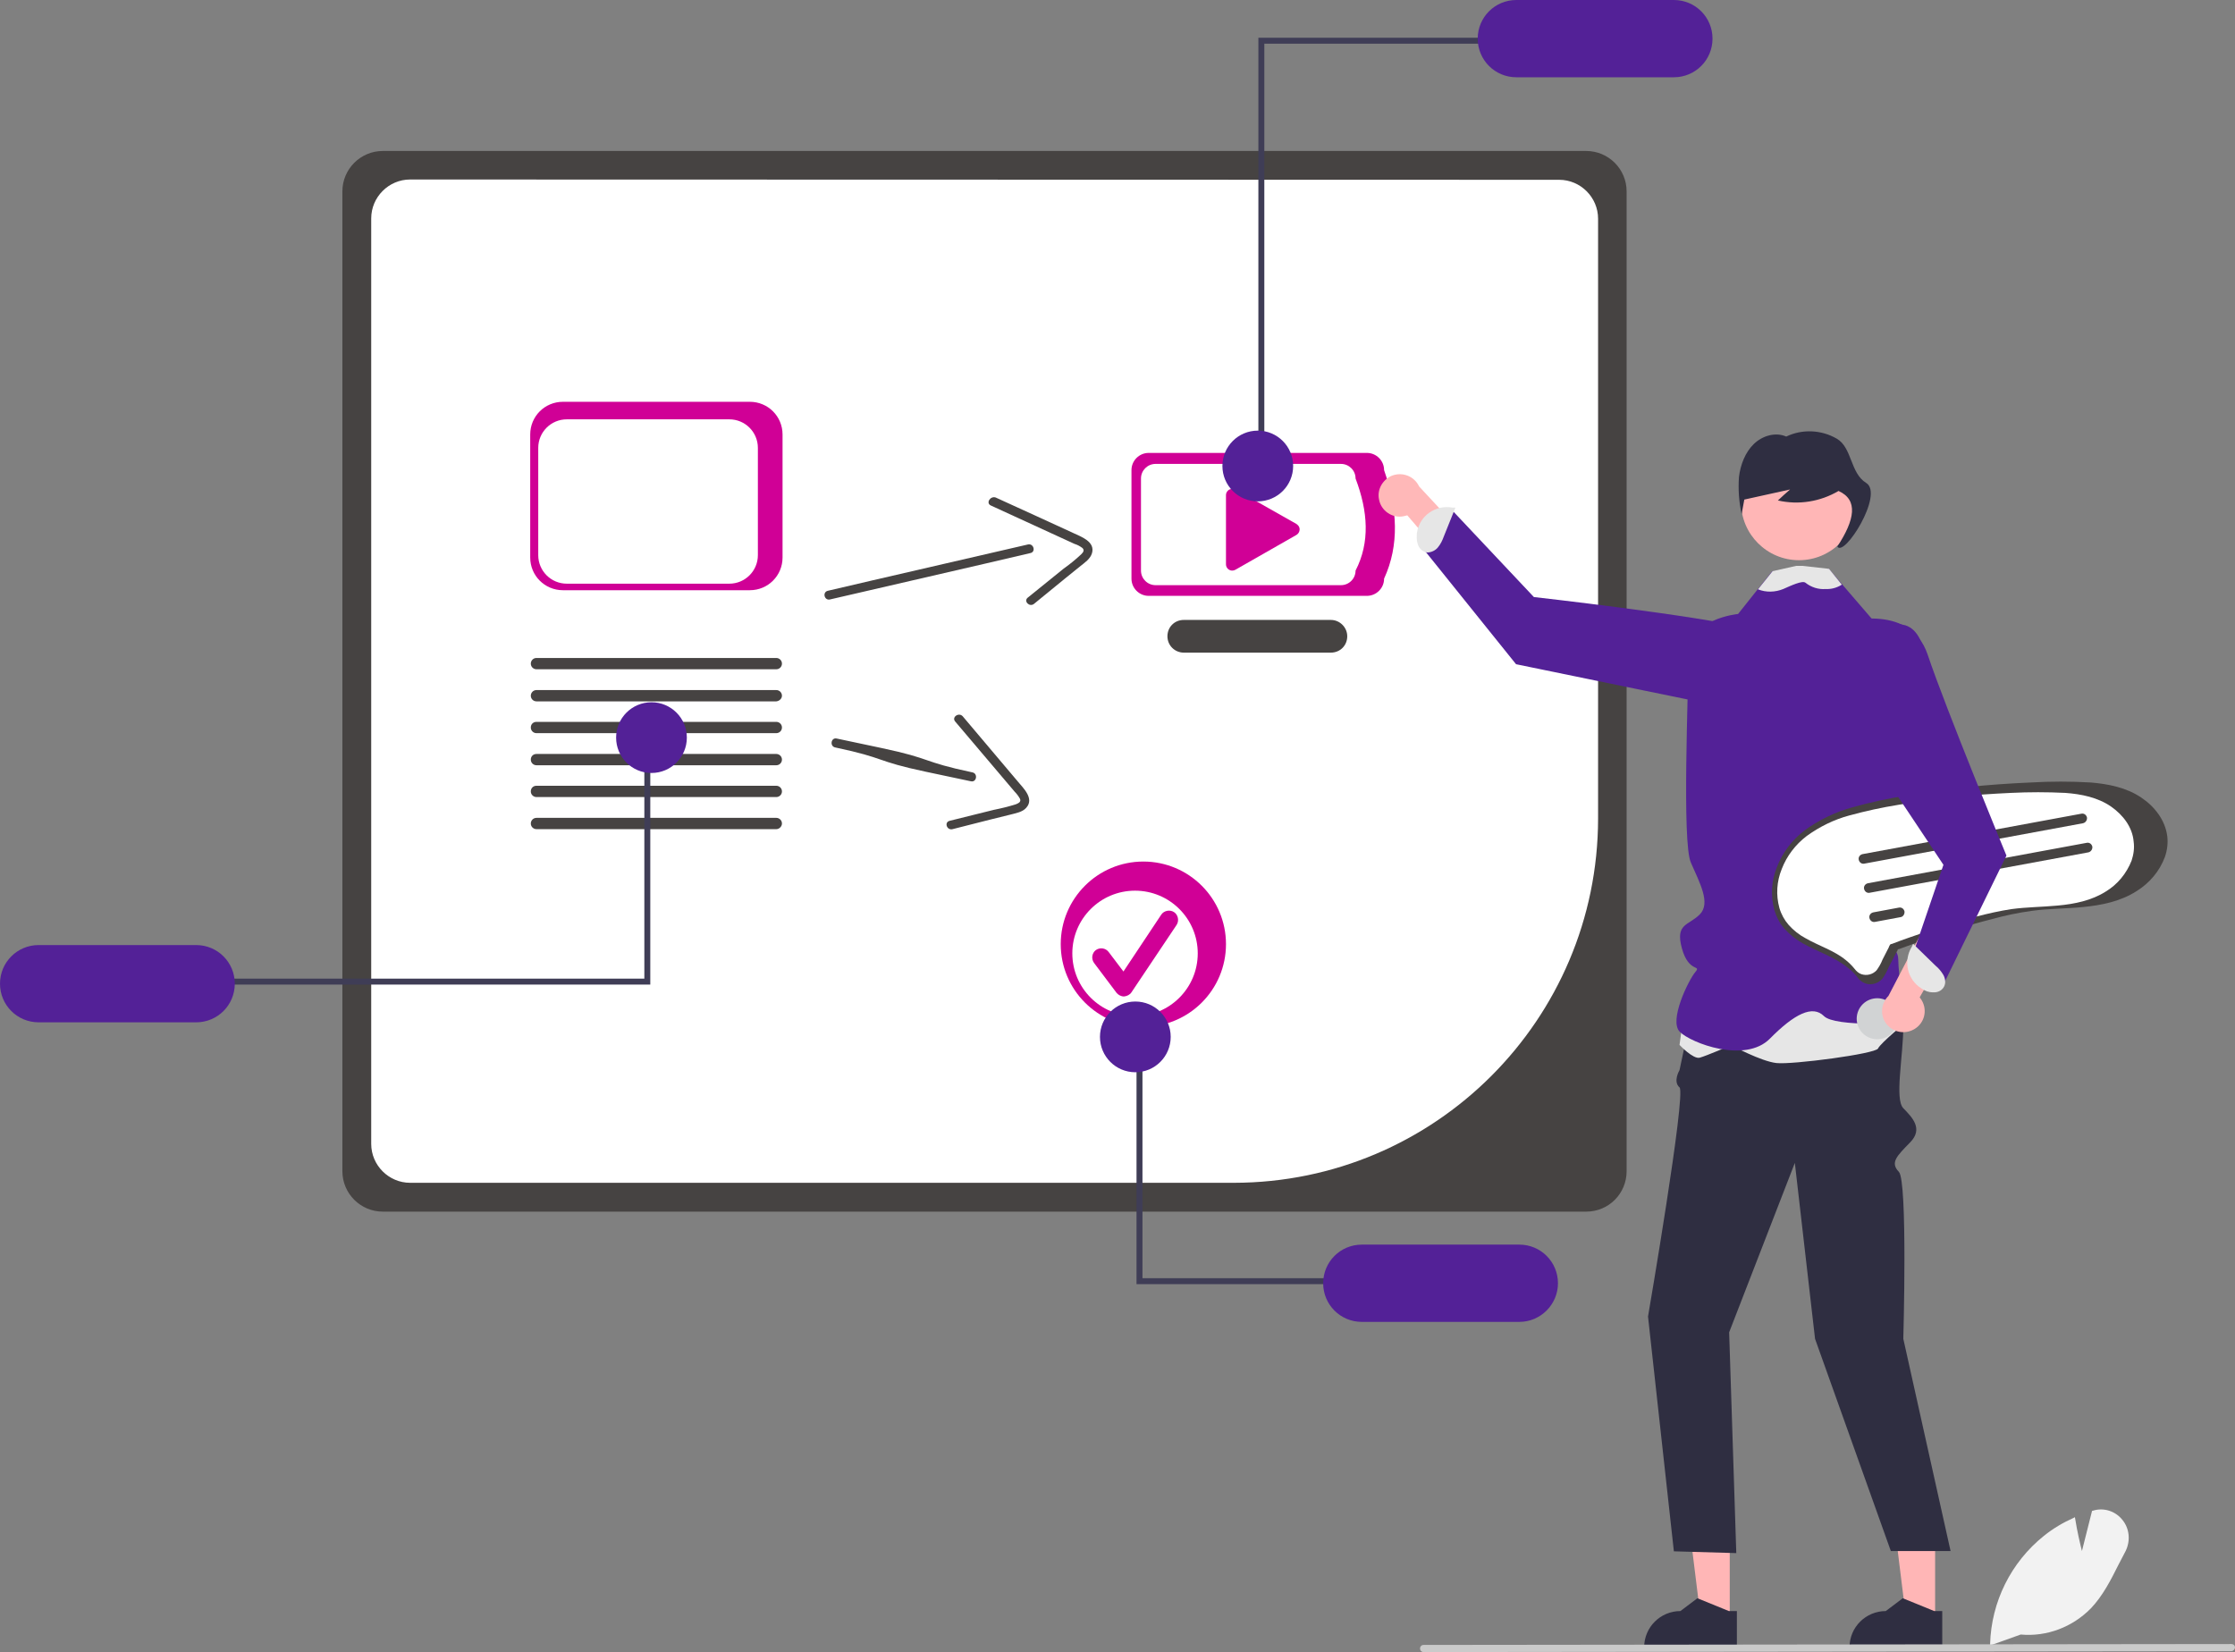 <?xml version="1.0" encoding="utf-8"?>
<!-- Generator: Adobe Illustrator 28.2.0, SVG Export Plug-In . SVG Version: 6.00 Build 0)  -->
<svg version="1.1" id="Layer_1" xmlns="http://www.w3.org/2000/svg" xmlns:xlink="http://www.w3.org/1999/xlink" x="0px" y="0px"
	 viewBox="0 0 752 555.9" style="enable-background:new 0 0 752 555.9;" xml:space="preserve">
<rect x="0" y="0" width="752" height="555.9" fill="#808080" stroke="none"/>
<style type="text/css">
	.st0{fill:#464342;}
	.st1{fill:#FFFFFF;}
	.st2{fill:#D00096;}
	.st3{fill:#F2F2F2;}
	.st4{fill:#FFB8B8;}
	.st5{fill:#FFB6B6;}
	.st6{fill:#2F2E41;}
	.st7{fill:#532197;}
	.st8{fill:#E6E6E6;}
	.st9{fill:#CACACA;}
	.st10{fill:#3F3D56;}
	.st11{fill:#D1D3D4;}
</style>
<path class="st0" d="M533.7,407.7H128.8c-7.5,0-13.6-6.1-13.6-13.6V64.4c0-7.5,6.1-13.6,13.6-13.6h404.9c7.5,0,13.6,6.1,13.6,13.6
	v329.7C547.3,401.6,541.3,407.7,533.7,407.7z"/>
<path class="st1" d="M138,60.4c-7.2,0-13.1,5.9-13.1,13.1v311.4c0,7.2,5.9,13.1,13.1,13.1h277.2c67.6-0.1,122.4-54.9,122.5-122.5
	V73.6c0-7.2-5.9-13.1-13.1-13.1L138,60.4z"/>
<path class="st2" d="M459.9,200.5h-73.4c-3.2,0-5.8-2.6-5.8-5.8v-36.5c0-3.2,2.6-5.8,5.8-5.8h73.4c3.2,0,5.8,2.6,5.8,5.8
	c4.5,12.9,5.2,25.2,0,36.5C465.7,197.9,463.1,200.5,459.9,200.5z"/>
<path class="st1" d="M451.2,196.9h-62.4c-2.7,0-4.9-2.2-4.9-4.9v-31c0-2.7,2.2-4.9,4.9-4.9h62.4c2.7,0,4.9,2.2,4.9,4.9
	c4.2,11.1,4.9,21.5,0,31C456.1,194.7,453.9,196.9,451.2,196.9z"/>
<path class="st0" d="M447.8,219.6h-49.5c-3,0-5.5-2.4-5.5-5.5s2.4-5.5,5.5-5.5h49.5c3,0,5.5,2.5,5.5,5.5
	C453.3,217.2,450.9,219.6,447.8,219.6z"/>
<path class="st2" d="M414.6,164.5c-1.2,0-2.1,1-2.1,2.1v23.3c0,1.2,1,2.1,2.1,2.1c0.4,0,0.7-0.1,1.1-0.3l20.5-11.7
	c1-0.6,1.4-1.9,0.8-2.9c-0.2-0.3-0.5-0.6-0.8-0.8l-20.5-11.6C415.3,164.6,415,164.5,414.6,164.5z"/>
<path class="st3" d="M714.1,511.4c-2.3-2.9-6.2-4.2-9.8-3.1l-0.4,0.1l-3.4,13.5c-0.5-2-1.6-6.5-2.3-11l-0.1-0.4l-0.3,0.2
	c-3.6,1.6-7,3.6-10.1,6.1c-11.1,8.9-17.7,22.2-18.1,36.4l0,0.3l0,0.2l0.5-0.2l9.8-3.5c8.8,0.8,17.4-2.5,23.6-8.8
	c4-4.2,6.7-9.5,9.3-14.7c0.8-1.5,1.6-3.1,2.4-4.6C716.9,518.4,716.5,514.3,714.1,511.4z"/>
<path class="st4" d="M464,168.1c0.7,3.8,4.5,6.4,8.3,5.6c0.4-0.1,0.8-0.2,1.2-0.3l29.3,34.1l3.7-12.6l-29-31.2
	c-1.7-3.6-5.9-5.1-9.5-3.5C465,161.7,463.3,164.9,464,168.1z"/>
<polygon class="st5" points="582,545.2 572.3,545.2 567.7,507.9 582,507.9 "/>
<path class="st6" d="M581.7,542.1l-10.3-4.2l-0.3-0.1l-5.7,4.3c-6.7,0-12.2,5.4-12.2,12.2v0.4h31.2v-12.6H581.7z"/>
<polygon class="st5" points="651.1,545.2 641.4,545.2 636.8,507.9 651.1,507.9 "/>
<path class="st6" d="M650.8,542.1l-10.3-4.2l-0.3-0.1l-5.7,4.3c-6.7,0-12.2,5.4-12.2,12.2v0.4h31.2v-12.6H650.8z"/>
<path class="st6" d="M628.2,322.1c0,0,12.2,12.6,12.2,23c0,10.4-3,24.7,0,27.8s6.8,6.9,2.3,11.5s-6.8,6.8-3.8,9.9s1.5,56.2,1.5,56.2
	l15.9,71.4h-20.1l-25.5-71.4l-6.8-59.2l-22.1,57l2.4,74.3l-21-0.6l-8.7-79c0,0,12.9-75.1,10.6-77.1s0-5.8,0-5.8l6.1-28.8
	L628.2,322.1z"/>
<path class="st7" d="M604.4,232.5c0,0,4.1-16.3-14.9-20.9s-73.4-10.7-73.4-10.7l-27.5-29.2l-9.3,13.5l30.8,38.3l73,15L604.4,232.5z"
	/>
<path class="st8" d="M483.8,184.2c0.9-1.1,1.5-2.3,2-3.7l3.9-9.7l-1,0c-5.6-1-10.9,2.6-11.9,8.2c-0.1,0.4-0.1,0.8-0.1,1.2
	c-0.1,1.2,0.1,2.5,0.6,3.6c0.6,1.1,1.6,1.9,2.9,2.1C481.5,185.9,482.9,185.3,483.8,184.2z"/>
<path class="st8" d="M567.4,335.1l-2.3,16.5c0,0,4.6,4.9,6.8,4.3s10.6-4.2,10.6-4.2s9.9,5.4,15.2,6s33.4-3.1,34.2-4.9s9.6-9,9.6-9
	l-3.5-21L567.4,335.1z"/>
<path class="st7" d="M641.4,277.3c0,0-1.9,15.9-0.4,17.4c1.5,1.5-1.5,10.7-4.6,16.8s2.3,6.8,2.3,11.4s2.3,21.3,2.3,21.3
	s-23.5,1.5-27.3-2.3s-9.9-0.8-18.2,7.6s-26.5,1.5-30.3-2.3s3-17.5,5.2-20.1s-2.2,0.4-4.5-8s2.2-7.6,6-11.4s0-10.6-3-17.5
	s-0.8-57.7-0.8-69.9s16.7-13.7,16.7-13.7l6.6-8.3l4.9-6.1l9.5-0.4l0.3,0l9.2-0.4l4.5,5.2l9.9,11.5l11.4,2.3c9.1,3,6.8,22,6.8,22
	L641.4,277.3z"/>
<circle class="st5" cx="605.3" cy="169" r="19.5"/>
<path class="st6" d="M627.9,162.5c-5.4-3.3-4.7-11.9-9.9-14.9c-5.2-3-11.6-3.3-17-0.7c-3.6-1.6-8-0.3-10.9,2.5s-4.5,7-5,11.1
	c-0.3,4.2,0,8.4,0.9,12.5c0.3-1.6,0.6-3.3,0.9-4.9l15.4-3.4c-1.4,1.2-2.7,2.4-4.1,3.7c7,1.6,14.3,0.4,20.4-3.2
	c6.7,3,5.5,9.7-0.4,18.7C620.5,187.7,634,166.2,627.9,162.5z"/>
<path class="st8" d="M619.7,196.7c0,0-0.1,0.1-0.1,0.1c-1.6,1-3.5,1.5-5.3,1.4c-2.5,0.2-4.9-0.6-6.8-2.1c-1-0.9-5,1-7.5,2.1
	c-2.7,1.1-5.8,1.2-8.5,0.1l4.9-6.1l8-1.8h2l9,1L619.7,196.7z"/>
<path class="st9" d="M750.8,555.6L479,555.9c-0.7,0-1.2-0.5-1.2-1.2c0-0.7,0.5-1.2,1.2-1.2h0l271.8-0.3c0.7,0,1.2,0.5,1.2,1.2
	C751.9,555,751.4,555.6,750.8,555.6z"/>
<polygon class="st10" points="425.4,155.7 423.4,155.7 423.4,12.7 502,12.7 502,14.7 425.4,14.7 "/>
<path class="st7" d="M563.2,0h-53c-7.2,0-13,5.8-13,13s5.8,13,13,13h53c7.2,0,13-5.8,13-13S570.4,0,563.2,0z"/>
<circle class="st7" cx="423.2" cy="156.8" r="11.9"/>
<path class="st0" d="M279.3,201.7l52.4-12.1l15-3.5c1.9-0.4,1.1-3.3-0.8-2.9l-52.4,12.1l-15,3.5
	C276.6,199.3,277.4,202.2,279.3,201.7L279.3,201.7z"/>
<path class="st0" d="M333.4,170.1l28.1,12.9c1,0.3,1.9,0.8,2.7,1.4c0.8,0.8,0.2,1.5-0.4,2.1c-1.9,1.8-3.9,3.4-6,4.9l-12,9.7
	c-1.5,1.2,0.6,3.3,2.1,2.1l10.4-8.5l5.2-4.2c1.5-1.2,3.3-2.4,3.9-4.3c1.2-4-3.7-5.6-6.4-6.9l-12.2-5.6l-13.8-6.3
	C333.2,166.8,331.6,169.3,333.4,170.1L333.4,170.1z"/>
<path class="st0" d="M720.5,268.4c-5-3.4-11.1-4.6-17-5.1c-6.7-0.4-13.5-0.4-20.3,0c-7,0.3-14,0.8-21,1.5c-7,0.7-13.9,1.7-20.8,2.9
	c-6.2,1-12.3,2.3-18.3,4c-5.7,1.6-11.1,4.2-15.9,7.7c-4.2,3.2-7.4,7.4-9.3,12.3c-1.9,4.6-2.2,9.7-0.9,14.5c0.7,2.3,1.8,4.5,3.4,6.3
	c1.8,2,4,3.7,6.3,5c5,2.8,10.6,4.5,15.1,8.2c1.2,0.9,2.3,2,3.2,3.2c0.6,0.9,1.5,1.6,2.6,2c2,0.7,4.2,0.1,5.7-1.5
	c0.9-1.2,1.6-2.6,2.2-4l2.4-4.6c0.2-0.4,0.4-0.8,0.6-1.1c0.2-0.2-0.1,0-0.1-0.1c0,0,0.1,0,0.1-0.1c0.2-0.1,0.4-0.2,0.6-0.2
	c2.2-0.8,4.4-1.6,6.6-2.4c8.1-2.9,16.4-5.6,24.8-7.7c4.3-1.2,8.7-2.1,13.1-2.7c5.7-0.8,11.5-0.7,17.3-1.3c6.2-0.6,12.6-1.9,17.9-5.3
	c4.4-2.7,7.8-6.7,9.6-11.5c0.8-2.3,1.1-4.7,0.8-7.1C728.5,276,725,271.4,720.5,268.4z"/>
<path class="st1" d="M710.3,271.4c-4.5-3.1-10-4.2-15.4-4.6c-6.1-0.3-12.2-0.3-18.3,0c-6.3,0.3-12.7,0.7-19,1.4
	c-6.3,0.7-12.6,1.5-18.8,2.6c-5.6,0.9-11.1,2.1-16.6,3.6c-5.2,1.4-10,3.8-14.3,6.9c-3.8,2.9-6.7,6.7-8.4,11.1
	c-1.7,4.2-2,8.7-0.8,13.1c0.6,2.1,1.7,4.1,3.1,5.7c1.6,1.8,3.6,3.4,5.7,4.5c4.5,2.6,9.6,4.1,13.6,7.4c1.1,0.9,2,1.8,2.9,2.9
	c0.6,0.8,1.4,1.5,2.3,1.8c1.8,0.6,3.8,0.1,5.1-1.3c0.8-1.1,1.5-2.3,2-3.6l2.1-4.1c0.1-0.4,0.3-0.7,0.5-1c0.2-0.2-0.1,0-0.1,0
	c0,0,0.1,0,0.1,0c0.2-0.1,0.4-0.2,0.6-0.2c2-0.8,4-1.5,6-2.2c7.4-2.6,14.8-5,22.4-7c3.9-1,7.8-1.9,11.8-2.5
	c5.2-0.7,10.4-0.7,15.6-1.2c5.6-0.5,11.4-1.7,16.1-4.7c4-2.4,7-6.1,8.7-10.4c0.7-2.1,1-4.3,0.7-6.4
	C717.5,278.3,714.3,274.2,710.3,271.4z"/>
<path class="st0" d="M700.9,277l-73.6,13.6c-0.9,0.2-1.7-0.4-1.9-1.3c-0.2-0.9,0.4-1.7,1.3-1.9c0,0,0,0,0,0l0,0l73.6-13.6
	c0.9-0.2,1.7,0.4,1.9,1.3C702.3,276,701.7,276.8,700.9,277L700.9,277z"/>
<path class="st0" d="M702.7,286.8l-73.6,13.6c-0.9,0.2-1.7-0.4-1.9-1.3s0.4-1.7,1.3-1.9c0,0,0,0,0,0l0,0l73.6-13.6
	c0.9-0.2,1.7,0.4,1.9,1.3C704.1,285.8,703.5,286.6,702.7,286.8L702.7,286.8L702.7,286.8z"/>
<path class="st0" d="M639.5,308.6l-8.6,1.6c-0.9,0.2-1.7-0.4-1.9-1.3c-0.2-0.9,0.4-1.7,1.3-1.9l8.6-1.6c0.9-0.2,1.7,0.4,1.9,1.3
	C640.9,307.6,640.3,308.5,639.5,308.6z"/>
<ellipse transform="matrix(0.983 -0.181 0.181 0.983 -51.672 120.312)" class="st11" cx="632" cy="342.7" rx="6.9" ry="6.9"/>
<path class="st2" d="M252.3,198.6h-62.9c-6.1,0-11-4.9-11-11v-41.4c0-6.1,4.9-11,11-11h62.9c6.1,0,11,4.9,11,11v41.4
	C263.3,193.7,258.4,198.6,252.3,198.6z"/>
<path class="st1" d="M245.4,196.4h-54.7c-5.3,0-9.6-4.3-9.6-9.6v-36.1c0-5.3,4.3-9.6,9.6-9.6h54.7c5.3,0,9.6,4.3,9.6,9.6v36.1
	C255,192.1,250.7,196.4,245.4,196.4z"/>
<path class="st0" d="M261.2,236h-80.7c-1,0-1.9-0.8-1.9-1.9c0-1,0.8-1.9,1.9-1.9h80.7c1,0,1.9,0.8,1.9,1.9
	C263.1,235.1,262.2,235.9,261.2,236z"/>
<path class="st0" d="M261.2,225.2h-80.7c-1,0-1.9-0.8-1.9-1.9c0-1,0.8-1.9,1.9-1.9h80.7c1,0,1.9,0.8,1.9,1.9
	C263.1,224.4,262.2,225.2,261.2,225.2z"/>
<path class="st0" d="M261.2,246.7h-80.7c-1,0-1.9-0.8-1.9-1.9s0.8-1.9,1.9-1.9l0,0h80.7c1,0,1.9,0.8,1.9,1.9
	S262.2,246.7,261.2,246.7z"/>
<path class="st0" d="M261.2,257.5h-80.7c-1,0-1.9-0.8-1.9-1.9s0.8-1.9,1.9-1.9l0,0h80.7c1,0,1.9,0.8,1.9,1.9
	S262.2,257.5,261.2,257.5z"/>
<path class="st0" d="M261.2,268.2h-80.7c-1,0-1.9-0.8-1.9-1.9s0.8-1.9,1.9-1.9l0,0h80.7c1,0,1.9,0.8,1.9,1.9
	S262.2,268.2,261.2,268.2z"/>
<path class="st0" d="M261.2,279h-80.7c-1,0-1.9-0.8-1.9-1.9c0-1,0.8-1.9,1.9-1.9h80.7c1,0,1.9,0.8,1.9,1.9
	C263.1,278.1,262.2,279,261.2,279z"/>
<polygon class="st10" points="216.8,254.3 218.8,254.3 218.8,331.3 74.2,331.3 74.2,329.3 216.8,329.3 "/>
<path class="st7" d="M13,344h53c7.2,0,13-5.8,13-13s-5.8-13-13-13H13c-7.2,0-13,5.8-13,13S5.8,344,13,344L13,344z"/>
<circle class="st7" cx="219.2" cy="248.2" r="11.9"/>
<path class="st0" d="M281,251.5c17.5,3.7,13.1,4.5,30.6,8.2l15.1,3.2c1.9,0.4,2.4-2.6,0.5-3c-17.5-3.7-13.1-4.5-30.6-8.2l-15.1-3.2
	C279.6,248.1,279.1,251.1,281,251.5L281,251.5z"/>
<path class="st0" d="M321.4,242.8l20,23.6c0.7,0.7,1.3,1.5,1.8,2.4c0.4,1-0.4,1.4-1.3,1.8c-2.5,0.8-5,1.4-7.5,1.9l-14.9,3.7
	c-1.9,0.5-0.9,3.3,1,2.8l13-3.3l6.5-1.6c1.8-0.5,4-0.8,5.3-2.3c2.8-3.1-1-6.6-2.9-8.9l-8.7-10.3l-9.8-11.6
	C322.6,239.6,320.1,241.3,321.4,242.8L321.4,242.8z"/>
<circle class="st2" cx="384.7" cy="317.7" r="27.8"/>
<circle class="st1" cx="381.9" cy="320.8" r="21.1"/>
<path class="st2" d="M378.2,335.3c-1,0-1.9-0.5-2.5-1.2l-7.6-10.1c-1-1.4-0.7-3.3,0.6-4.3c1.4-1,3.3-0.7,4.3,0.6l0,0l0,0l5,6.6
	l12.7-19.1c0.9-1.4,2.9-1.8,4.3-0.9s1.8,2.9,0.9,4.3l0,0l-15.2,22.7C380.2,334.7,379.2,335.2,378.2,335.3
	C378.2,335.3,378.2,335.3,378.2,335.3z"/>
<path class="st4" d="M644.1,346.3c3.4-2,4.5-6.3,2.5-9.7c-0.2-0.4-0.5-0.7-0.7-1l22.3-39l-13.1,0.7l-19.7,37.8
	c-2.8,2.8-2.9,7.3-0.1,10.1C637.6,347.5,641.2,348,644.1,346.3L644.1,346.3z"/>
<path class="st7" d="M618.9,209.7c0,0,23.6-7.6,29.7,10.6s26.5,67.6,26.5,67.6l-21.9,44.8l-9.9-10.6l10.6-31.1l-30.4-45.6
	L618.9,209.7z"/>
<path class="st8" d="M653.9,328.1c-0.7-1.2-1.6-2.3-2.7-3.2l-7.5-7.3l-0.4,0.9c-3,4.8-1.6,11.1,3.2,14.1c0.3,0.2,0.7,0.4,1,0.6
	c1.1,0.6,2.4,0.8,3.6,0.7c1.3-0.1,2.4-0.8,3-1.9C654.7,330.9,654.6,329.4,653.9,328.1z"/>
<polygon class="st10" points="384.4,355.1 382.4,355.1 382.4,432.1 450.1,432.1 450.1,430.1 384.4,430.1 "/>
<path class="st7" d="M524.2,431.8c0-7.2-5.8-13-13-13h-53c-7.2,0-13,5.8-13,13s5.8,13,13,13h53C518.4,444.8,524.2,438.9,524.2,431.8
	z"/>
<circle class="st7" cx="382" cy="348.9" r="11.9"/>
</svg>
